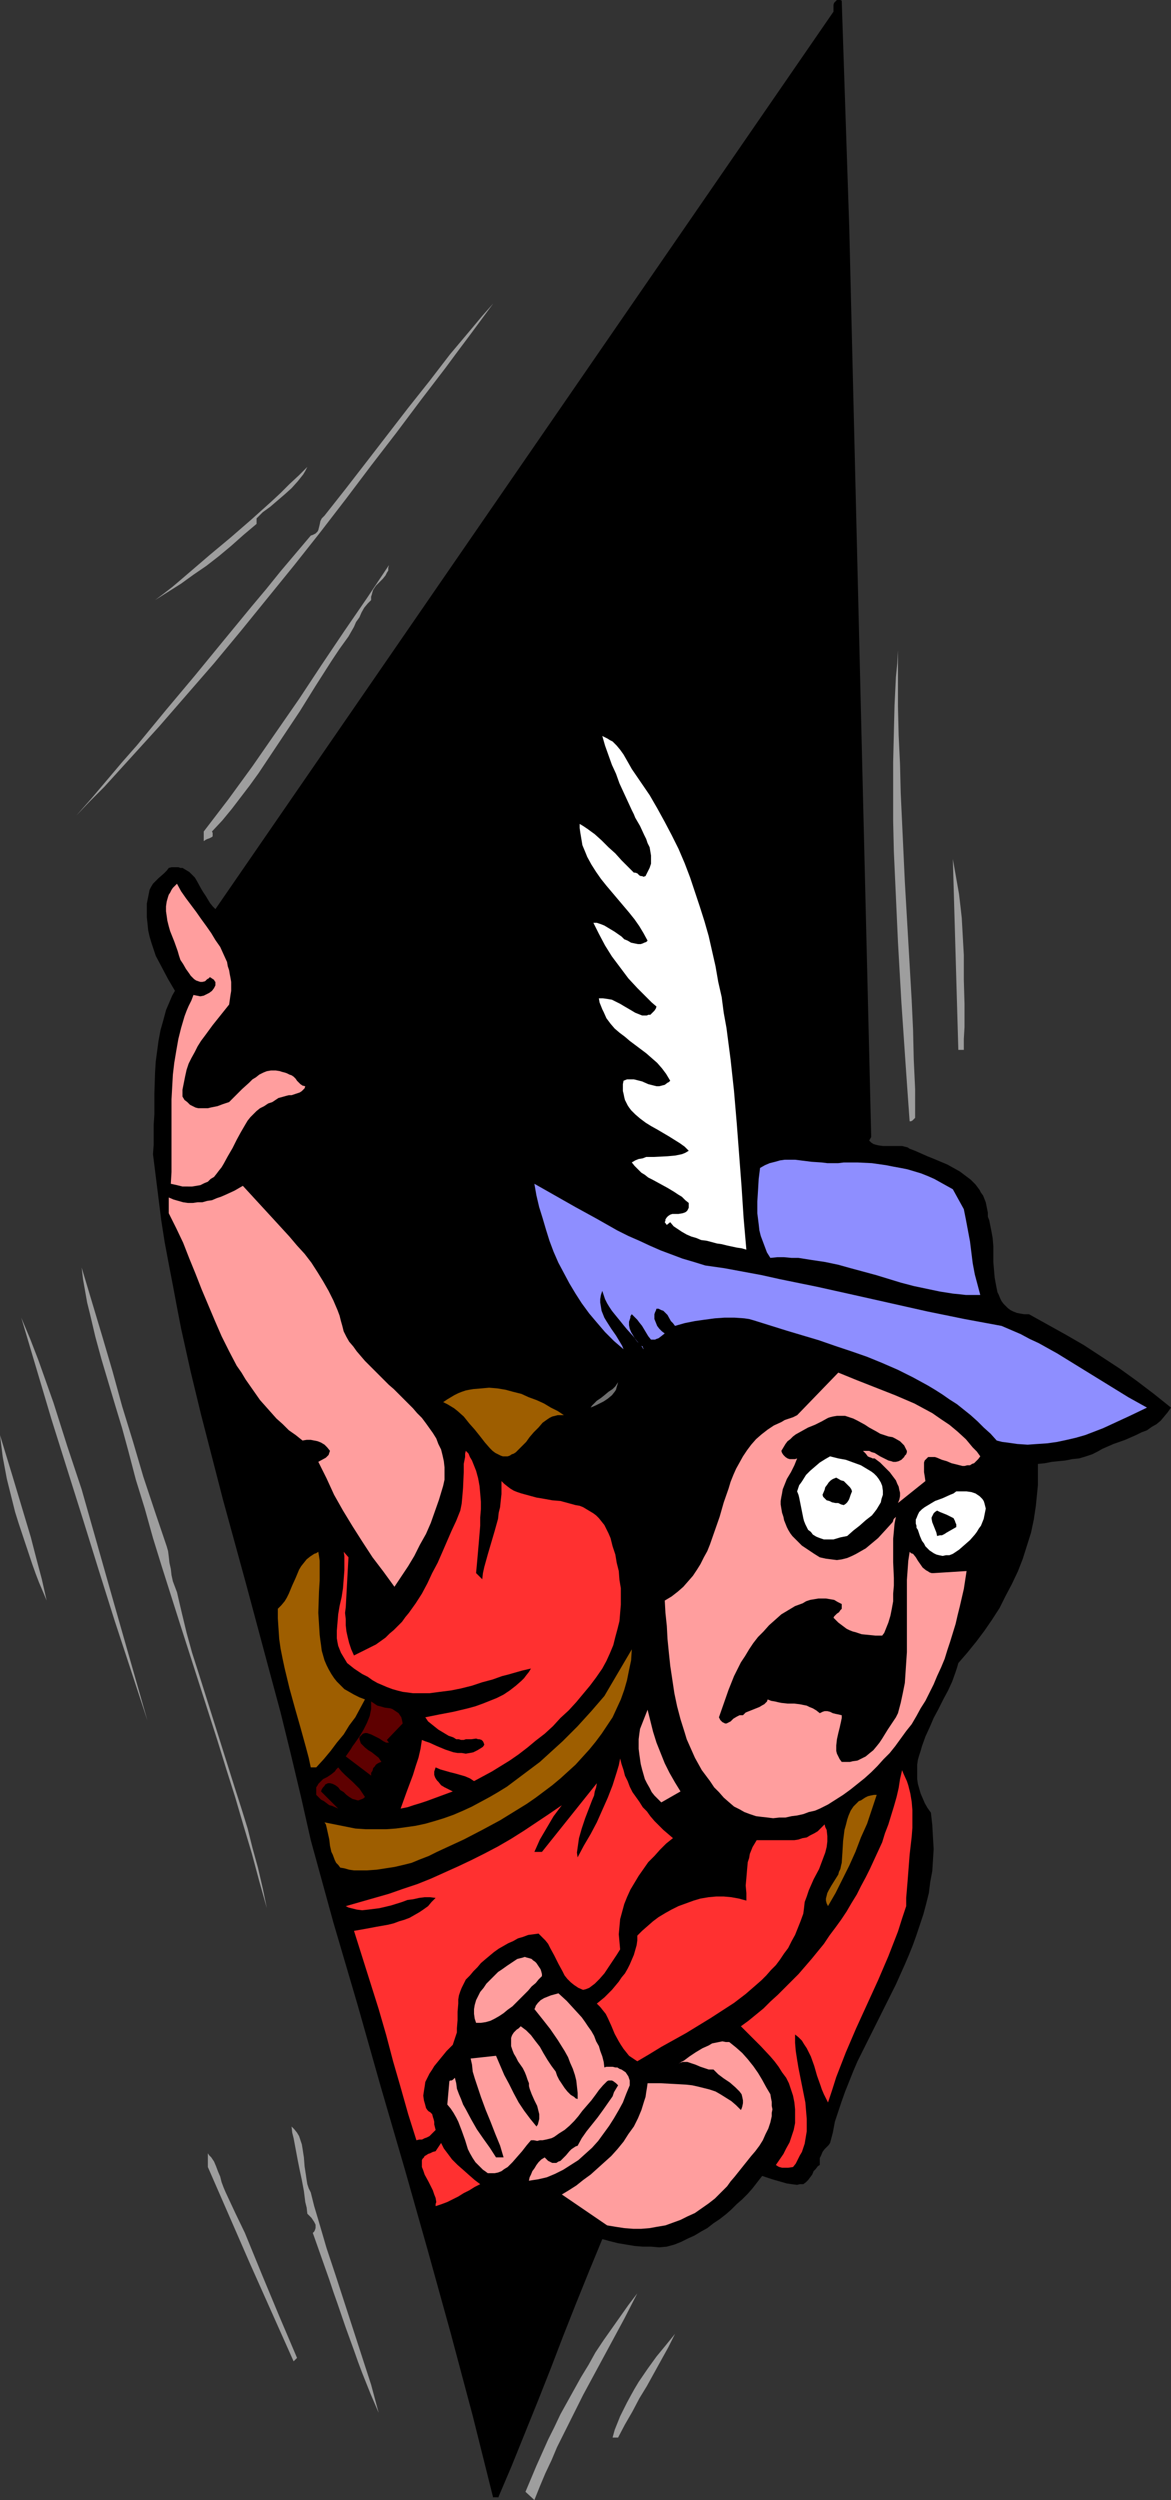 <?xml version="1.0" encoding="UTF-8" standalone="no"?>
<svg
   version="1.0"
   width="72.973mm"
   height="155.668mm"
   id="svg39"
   sodipodi:docname="Little Person Peeking.wmf"
   xmlns:inkscape="http://www.inkscape.org/namespaces/inkscape"
   xmlns:sodipodi="http://sodipodi.sourceforge.net/DTD/sodipodi-0.dtd"
   xmlns="http://www.w3.org/2000/svg"
   xmlns:svg="http://www.w3.org/2000/svg">
  <rect width="100%" height="100%" fill="#333333" stroke="none"/>
  <sodipodi:namedview
     id="namedview39"
     pagecolor="#ffffff"
     bordercolor="#000000"
     borderopacity="0.25"
     inkscape:showpageshadow="2"
     inkscape:pageopacity="0.0"
     inkscape:pagecheckerboard="0"
     inkscape:deskcolor="#d1d1d1"
     inkscape:document-units="mm" />
  <defs
     id="defs1">
    <pattern
       id="WMFhbasepattern"
       patternUnits="userSpaceOnUse"
       width="6"
       height="6"
       x="0"
       y="0" />
  </defs>
  <path
     style="fill:#000000;fill-opacity:1;fill-rule:evenodd;stroke:none"
     d="m 200.025,53.648 5.17,213.947 -0.485,0.808 0.485,0.485 0.485,0.323 0.485,0.162 0.646,0.162 1.131,0.162 h 3.878 0.646 l 0.646,0.162 0.646,0.162 0.485,0.323 1.293,0.485 1.454,0.646 1.454,0.646 1.616,0.646 3.07,1.293 1.454,0.808 1.454,0.808 1.293,0.97 1.293,0.97 1.131,1.131 0.485,0.646 0.485,0.646 0.323,0.646 0.485,0.646 0.323,0.808 0.323,0.808 0.162,0.808 0.162,0.808 0.162,0.808 v 0.97 l 0.323,0.808 0.162,0.808 0.323,1.616 0.323,1.778 0.162,1.939 v 3.717 l 0.162,1.939 0.162,1.778 0.323,1.778 0.162,0.808 0.162,0.808 0.323,0.646 0.323,0.808 0.323,0.646 0.485,0.646 0.485,0.485 0.485,0.485 0.646,0.485 0.646,0.323 0.808,0.323 0.808,0.162 0.969,0.162 h 1.131 l 4.362,2.424 4.362,2.424 4.201,2.424 4.201,2.747 4.201,2.747 4.039,2.909 4.039,3.07 4.039,3.232 -0.808,1.131 -0.808,0.97 -0.808,0.97 -0.969,0.808 -1.131,0.646 -1.131,0.808 -1.293,0.485 -1.293,0.646 -2.585,1.131 -2.747,0.97 -2.585,1.131 -1.131,0.646 -1.293,0.646 -1.454,0.485 -1.616,0.485 -1.616,0.162 -1.616,0.323 -3.231,0.323 -1.616,0.323 -1.616,0.162 v 1.778 1.616 1.616 l -0.162,1.616 -0.323,3.232 -0.485,3.232 -0.646,3.07 -0.969,3.07 -0.969,3.07 -1.131,2.909 -1.454,3.07 -1.454,2.747 -1.454,2.909 -1.777,2.747 -1.777,2.585 -1.939,2.585 -2.1,2.585 -2.1,2.424 -0.323,1.131 -0.323,0.97 -0.808,2.262 -0.969,2.101 -1.131,2.101 -1.131,2.262 -1.131,2.101 -0.969,2.262 -0.969,2.101 -0.808,2.262 -0.323,1.131 -0.323,0.97 -0.323,1.131 -0.162,1.131 v 1.131 1.131 1.131 l 0.162,1.131 0.323,1.131 0.323,1.131 0.485,1.131 0.485,1.131 0.646,1.131 0.808,1.131 0.323,2.909 0.162,2.909 0.162,2.747 -0.162,2.585 -0.162,2.585 -0.485,2.585 -0.323,2.585 -0.646,2.585 -0.646,2.424 -0.808,2.424 -0.808,2.424 -0.808,2.262 -0.969,2.424 -0.969,2.262 -2.1,4.686 -2.262,4.525 -2.262,4.525 -2.262,4.525 -2.262,4.525 -0.969,2.262 -0.969,2.424 -0.969,2.424 -0.808,2.262 -0.808,2.424 -0.808,2.424 -0.485,2.585 -0.646,2.424 -0.323,0.485 -0.485,0.485 -0.485,0.485 -0.485,0.646 -0.323,0.808 -0.323,0.646 v 0.808 0.485 0.323 l -0.485,0.323 -0.485,0.646 -0.485,0.485 -0.323,0.808 -0.485,0.646 -0.485,0.646 -0.485,0.485 -0.646,0.485 h -0.808 l -0.646,0.162 -1.293,-0.162 -1.131,-0.162 -1.131,-0.323 -2.262,-0.646 -2.424,-0.808 -2.262,2.909 -1.131,1.293 -1.293,1.293 -1.293,1.131 -1.293,1.293 -1.293,1.131 -1.454,1.131 -1.454,0.97 -1.454,1.131 -1.454,0.808 -1.616,0.97 -1.454,0.646 -1.616,0.808 -1.616,0.646 -1.777,0.485 -1.777,0.162 -1.939,-0.162 h -1.939 l -1.939,-0.162 -1.939,-0.323 -1.939,-0.323 -1.939,-0.485 -1.777,-0.485 -3.07,7.433 -3.07,7.595 -3.07,7.756 -2.908,7.595 -3.07,7.756 -3.07,7.595 -3.07,7.595 -3.231,7.595 v -0.162 h -1.131 v 0.162 l -2.424,-9.695 -2.424,-9.695 -2.585,-9.695 -2.585,-9.695 -5.332,-19.229 -5.493,-19.391 -5.655,-19.391 -5.493,-19.391 -5.655,-19.229 -5.332,-19.391 -2.262,-10.019 -2.424,-10.18 -2.424,-9.857 -2.747,-10.18 -5.332,-19.876 -5.493,-20.037 -2.585,-10.019 -2.585,-10.019 -2.424,-10.019 -2.262,-10.18 -0.969,-5.009 -0.969,-5.171 -0.969,-5.009 -0.969,-5.171 -0.808,-5.171 -0.646,-5.171 -0.646,-5.171 -0.646,-5.171 0.162,-2.262 v -2.262 -2.424 l 0.162,-2.424 v -2.424 -2.424 l 0.162,-5.009 0.162,-2.585 0.323,-2.424 0.323,-2.424 0.485,-2.585 0.646,-2.262 0.646,-2.424 0.969,-2.262 0.485,-1.131 0.646,-1.131 -1.616,-2.747 -1.454,-2.747 -1.454,-2.747 -0.485,-1.454 -0.485,-1.454 -0.485,-1.616 -0.323,-1.454 -0.162,-1.616 -0.162,-1.454 v -1.616 -1.616 l 0.323,-1.616 0.323,-1.616 0.323,-0.646 0.485,-0.808 0.646,-0.646 0.646,-0.646 1.293,-1.131 0.646,-0.646 0.485,-0.646 0.646,-0.162 h 1.131 0.485 l 0.485,0.162 h 0.485 l 0.808,0.485 0.808,0.485 0.646,0.646 0.646,0.646 0.485,0.808 0.969,1.778 0.485,0.808 0.646,0.97 0.485,0.808 0.485,0.808 0.646,0.808 0.646,0.646 L 196.309,2.747 V 2.262 1.616 1.131 l 0.162,-0.485 0.323,-0.323 0.162,-0.162 L 197.117,0 h 0.162 0.323 0.323 l 0.323,0.162 z"
     id="path1" />
  <path
     style="fill:#9e9e9e;fill-opacity:1;fill-rule:evenodd;stroke:none"
     d="m 17.934,191.97 3.716,-4.201 3.555,-4.201 3.555,-4.201 3.555,-4.04 6.786,-8.241 6.786,-8.08 6.624,-8.08 6.786,-8.241 3.393,-4.04 3.393,-4.201 3.555,-4.201 3.555,-4.201 0.485,-0.162 0.323,-0.162 0.323,-0.162 0.162,-0.162 0.323,-0.323 0.162,-0.323 0.162,-0.646 0.162,-0.646 0.162,-0.808 0.162,-0.323 0.162,-0.323 0.323,-0.323 0.323,-0.323 4.847,-6.14 5.009,-6.464 9.856,-12.766 5.009,-6.302 4.847,-6.302 2.585,-3.07 2.585,-3.07 2.424,-2.909 2.585,-2.909 -5.493,7.433 -2.908,3.878 -2.747,3.717 -5.817,7.595 -5.817,7.756 -5.978,7.756 -5.978,7.918 -5.978,7.756 -6.14,7.756 -6.301,7.756 -6.301,7.756 -6.301,7.595 -6.463,7.433 -6.463,7.433 -6.463,7.11 -3.231,3.555 -3.231,3.555 -3.393,3.393 z"
     id="path2" />
  <path
     style="fill:#9e9e9e;fill-opacity:1;fill-rule:evenodd;stroke:none"
     d="m 60.428,122.001 v 1.293 l -3.07,2.585 -2.908,2.585 -2.908,2.424 -2.908,2.262 -3.07,2.101 -2.908,2.101 -3.07,1.939 -3.07,1.939 1.939,-1.454 2.1,-1.616 2.1,-1.778 2.262,-1.939 2.262,-1.939 2.262,-1.939 4.847,-4.04 4.847,-4.201 4.686,-4.201 2.262,-2.101 2.1,-2.101 2.262,-2.101 1.939,-1.939 -0.485,0.97 -0.485,0.808 -0.646,0.808 -0.646,0.808 -1.454,1.616 -1.616,1.454 -3.393,2.909 -1.777,1.293 z"
     id="path3" />
  <path
     style="fill:#9e9e9e;fill-opacity:1;fill-rule:evenodd;stroke:none"
     d="m 91.611,132.989 -0.162,0.646 v 0.646 l -0.323,0.485 -0.323,0.646 -0.646,0.808 -0.808,0.808 -0.808,0.808 -0.323,0.485 -0.323,0.485 -0.162,0.485 -0.162,0.646 -0.162,0.485 v 0.808 l -0.808,0.808 -0.808,0.97 -0.646,1.131 -0.485,1.131 -0.808,1.131 -0.485,1.131 -1.293,2.262 -2.1,2.909 -1.939,2.909 -3.716,5.817 -3.716,5.979 -3.878,5.817 -3.878,5.817 -1.939,2.909 -2.1,2.909 -2.1,2.747 -2.1,2.747 -2.262,2.747 -2.424,2.585 0.162,0.323 v 0.323 0.162 0.323 l -0.162,0.162 -0.323,0.162 -0.323,0.162 -0.485,0.162 -0.323,0.162 -0.485,0.323 v -2.262 l 5.817,-7.595 5.655,-7.756 5.493,-7.918 5.493,-7.918 5.332,-8.08 5.332,-7.918 5.332,-7.756 z"
     id="path4" />
  <path
     style="fill:#9e9e9e;fill-opacity:1;fill-rule:evenodd;stroke:none"
     d="m 215.536,263.07 -0.323,0.323 -0.323,0.323 -0.323,0.162 h -0.323 l -0.485,-6.787 -0.485,-6.948 -0.485,-7.11 -0.485,-7.11 -0.808,-14.22 -0.323,-7.11 -0.323,-7.11 -0.323,-7.11 -0.162,-7.11 v -6.948 -6.948 l 0.162,-6.787 0.162,-6.625 0.323,-6.625 0.323,-3.232 0.162,-3.07 v 6.625 6.625 l 0.162,6.787 0.323,6.787 0.162,6.787 0.323,6.948 0.646,13.897 1.616,27.955 0.323,6.948 0.162,6.948 0.323,6.948 z"
     id="path5" />
  <path
     style="fill:#ffffff;fill-opacity:1;fill-rule:evenodd;stroke:none"
     d="m 148.807,180.982 2.1,3.07 2.1,3.07 1.777,3.07 1.777,3.232 1.616,3.07 1.616,3.232 1.454,3.393 1.293,3.393 1.131,3.393 1.131,3.393 1.131,3.555 0.969,3.393 0.808,3.555 0.808,3.555 0.646,3.717 0.808,3.555 0.485,3.717 0.646,3.555 0.485,3.717 0.485,3.717 0.808,7.433 0.646,7.595 1.131,14.866 0.485,7.433 0.646,7.433 -1.131,-0.323 -1.131,-0.162 -2.262,-0.485 -1.293,-0.323 -1.131,-0.162 -2.424,-0.646 -1.293,-0.162 -1.131,-0.485 -1.131,-0.323 -1.131,-0.485 -1.131,-0.646 -0.969,-0.646 -0.969,-0.646 -0.808,-0.97 -0.808,0.646 -0.485,-0.646 0.162,-0.323 v -0.323 l 0.323,-0.485 0.323,-0.323 0.485,-0.323 0.485,-0.162 h 0.485 0.969 l 0.969,-0.162 0.485,-0.162 0.323,-0.162 0.323,-0.323 0.162,-0.323 0.162,-0.323 v -0.323 -0.323 -0.485 l -0.808,-0.646 -0.808,-0.808 -0.808,-0.485 -0.969,-0.646 -1.616,-0.97 -1.777,-0.97 -1.777,-0.97 -0.969,-0.485 -0.808,-0.646 -0.808,-0.485 -0.808,-0.808 -0.808,-0.808 -0.646,-0.808 0.808,-0.485 0.808,-0.323 0.969,-0.162 0.808,-0.323 h 1.777 l 3.231,-0.162 1.777,-0.162 0.808,-0.162 0.808,-0.162 0.808,-0.323 0.808,-0.485 -0.969,-0.97 -1.131,-0.808 -1.293,-0.808 -1.293,-0.808 -2.747,-1.616 -1.454,-0.808 -1.293,-0.808 -1.293,-0.97 -1.131,-0.97 -0.969,-0.97 -0.485,-0.646 -0.323,-0.485 -0.323,-0.646 -0.323,-0.646 -0.162,-0.646 -0.162,-0.808 -0.162,-0.646 v -0.808 -0.808 l 0.162,-0.808 0.808,-0.323 h 0.808 0.808 l 0.646,0.162 0.646,0.162 0.646,0.162 1.454,0.646 1.293,0.323 0.646,0.162 h 0.646 l 0.646,-0.162 0.646,-0.162 0.646,-0.485 0.323,-0.162 0.323,-0.323 -0.485,-0.808 -0.485,-0.808 -0.969,-1.293 -1.131,-1.293 -1.293,-1.131 -1.293,-1.131 -1.293,-0.97 -2.585,-1.939 -1.131,-0.97 -1.293,-0.97 -1.131,-0.97 -0.969,-1.131 -0.969,-1.293 -0.646,-1.454 -0.323,-0.646 -0.323,-0.808 -0.323,-0.808 -0.162,-0.97 h 0.485 0.485 l 1.131,0.162 0.969,0.162 0.969,0.485 0.969,0.485 0.808,0.485 1.939,1.131 0.808,0.485 0.808,0.323 0.808,0.323 h 0.485 0.323 0.323 l 0.323,-0.162 h 0.485 l 0.323,-0.323 0.323,-0.323 0.323,-0.323 0.323,-0.485 0.162,-0.485 -1.131,-0.97 -1.131,-1.131 -2.262,-2.262 -2.1,-2.262 -1.939,-2.585 -1.939,-2.585 -1.616,-2.585 -1.454,-2.747 -1.293,-2.585 h 0.808 l 0.969,0.323 0.808,0.323 0.808,0.485 1.616,0.97 1.616,1.131 0.646,0.646 0.808,0.323 0.808,0.485 0.808,0.162 0.808,0.162 h 0.646 l 0.485,-0.162 0.323,-0.162 0.485,-0.162 0.323,-0.323 -0.969,-1.778 -0.969,-1.616 -1.131,-1.616 -1.293,-1.616 -5.332,-6.302 -1.293,-1.616 -1.131,-1.616 -1.131,-1.778 -0.969,-1.778 -0.323,-0.808 -0.808,-1.939 -0.162,-0.97 -0.162,-0.97 -0.162,-0.97 -0.162,-1.131 v -0.97 l 0.808,0.485 0.969,0.646 1.777,1.293 1.616,1.454 1.616,1.616 1.616,1.454 1.454,1.616 0.808,0.808 0.646,0.646 1.454,1.454 h 0.323 l 0.485,0.162 0.485,0.485 0.323,0.162 h 0.323 l 0.323,0.162 0.485,-0.162 0.485,-0.97 0.485,-0.97 0.323,-0.97 v -0.97 -0.97 l -0.162,-0.97 -0.162,-0.97 -0.485,-0.97 -0.323,-0.97 -0.485,-0.97 -0.969,-2.101 -1.131,-1.939 -0.323,-0.808 -0.485,-0.97 -1.939,-4.201 -0.969,-2.101 -0.808,-2.262 -0.969,-2.101 -0.808,-2.262 -0.808,-2.262 -0.646,-2.262 0.646,0.323 0.646,0.323 0.485,0.323 0.646,0.323 0.969,0.97 0.808,0.97 0.808,1.131 0.646,1.131 0.646,1.131 z"
     id="path6" />
  <path
     style="fill:#9e9e9e;fill-opacity:1;fill-rule:evenodd;stroke:none"
     d="m 227.007,247.073 h -1.293 l -1.293,-44.922 0.485,2.747 0.485,2.747 0.485,2.747 0.323,2.747 0.323,2.909 0.162,2.909 0.323,5.817 v 5.817 l 0.162,5.656 v 5.494 l -0.162,2.747 z"
     id="path7" />
  <path
     style="fill:#ff9e9e;fill-opacity:1;fill-rule:evenodd;stroke:none"
     d="m 53.965,236.408 -3.878,4.848 -1.777,2.424 -0.969,1.293 -0.808,1.293 -0.646,1.293 -0.808,1.454 -0.646,1.293 -0.485,1.454 -0.323,1.454 -0.323,1.616 -0.323,1.616 v 1.616 l 0.485,0.808 0.646,0.485 0.646,0.646 0.646,0.323 0.646,0.323 0.646,0.162 h 0.808 0.646 0.808 l 0.646,-0.162 1.616,-0.323 1.293,-0.485 1.454,-0.485 1.454,-1.454 1.616,-1.616 1.616,-1.454 0.808,-0.808 0.808,-0.485 0.808,-0.646 0.969,-0.485 0.808,-0.323 0.969,-0.162 h 1.131 l 0.969,0.162 0.485,0.162 0.646,0.162 0.485,0.162 0.646,0.323 0.485,0.162 0.485,0.323 0.485,0.485 0.323,0.485 0.808,0.808 0.485,0.323 0.646,0.162 -0.162,0.485 -0.323,0.323 -0.323,0.323 -0.485,0.323 -0.485,0.162 -0.485,0.162 -0.969,0.323 h -0.646 l -0.646,0.162 -1.131,0.323 -0.646,0.162 -0.485,0.323 -0.485,0.323 -0.485,0.323 -0.969,0.323 -0.969,0.646 -0.969,0.485 -0.808,0.646 -0.646,0.646 -0.808,0.808 -0.646,0.808 -0.485,0.808 -1.131,1.939 -0.969,1.778 -0.485,0.97 -0.485,0.97 -1.131,1.939 -0.969,1.778 -0.485,0.808 -0.646,0.808 -0.485,0.646 -0.646,0.808 -0.808,0.485 -0.646,0.646 -0.808,0.323 -0.969,0.485 -0.969,0.162 -0.969,0.162 H 44.109 42.978 l -1.293,-0.323 -1.454,-0.323 0.162,-2.747 v -2.747 -11.473 -2.909 l 0.162,-2.909 0.162,-2.909 0.323,-2.747 0.485,-2.909 0.485,-2.747 0.646,-2.585 0.808,-2.747 0.485,-1.293 0.485,-1.131 0.646,-1.293 0.485,-1.293 0.808,0.162 0.808,0.162 0.808,-0.162 0.646,-0.323 0.646,-0.323 0.646,-0.485 0.485,-0.646 0.323,-0.646 v -0.485 -0.323 l -0.162,-0.162 -0.162,-0.323 -0.485,-0.323 -0.485,-0.323 -0.323,0.323 -0.323,0.162 -0.485,0.485 -0.646,0.162 H 47.179 l -0.485,-0.162 -0.485,-0.162 -0.485,-0.323 -0.323,-0.323 -0.485,-0.485 -0.323,-0.485 -0.808,-1.131 -0.646,-1.131 -0.323,-0.485 -0.323,-0.485 -0.162,-0.485 -0.162,-0.485 -0.323,-1.131 -0.808,-2.262 -0.969,-2.424 -0.323,-1.131 -0.323,-1.293 -0.162,-1.131 -0.162,-1.131 v -1.131 l 0.162,-1.131 0.323,-1.131 0.162,-0.485 0.323,-0.485 0.323,-0.646 0.323,-0.485 0.485,-0.485 0.485,-0.485 0.969,1.778 1.131,1.616 2.424,3.232 1.131,1.616 1.293,1.778 1.131,1.616 0.969,1.616 1.131,1.616 0.808,1.778 0.808,1.778 0.162,0.97 0.323,0.97 0.162,0.97 0.162,0.808 0.162,0.97 v 1.131 0.97 l -0.162,0.97 -0.162,1.131 z"
     id="path8" />
  <path
     style="fill:#8e8eff;fill-opacity:1;fill-rule:evenodd;stroke:none"
     d="m 227.007,284.562 0.485,2.424 0.485,2.585 0.485,2.585 0.323,2.585 0.323,2.585 0.485,2.585 0.646,2.424 0.646,2.424 h -1.777 -1.616 l -1.454,-0.162 -1.616,-0.162 -3.07,-0.485 -3.07,-0.646 -3.07,-0.646 -3.07,-0.808 -5.817,-1.778 -5.978,-1.616 -2.908,-0.808 -3.07,-0.646 -3.231,-0.485 -3.07,-0.485 h -1.616 l -1.777,-0.162 h -1.616 l -1.616,0.162 -0.808,-1.293 -0.485,-1.293 -0.485,-1.293 -0.485,-1.293 -0.323,-1.293 -0.162,-1.454 -0.162,-1.293 -0.162,-1.293 v -2.747 l 0.162,-2.585 0.162,-2.747 0.323,-2.585 1.131,-0.646 1.131,-0.485 1.293,-0.323 1.131,-0.323 1.131,-0.162 h 1.293 1.131 l 1.293,0.162 2.585,0.323 2.424,0.162 1.293,0.162 h 1.293 1.293 l 1.293,-0.162 h 3.231 l 3.393,0.162 3.393,0.485 1.616,0.323 1.777,0.323 1.616,0.323 1.616,0.485 1.616,0.485 1.616,0.646 1.454,0.646 1.454,0.808 1.454,0.808 1.454,0.808 z"
     id="path9" />
  <path
     style="fill:#8e8eff;fill-opacity:1;fill-rule:evenodd;stroke:none"
     d="m 166.095,297.812 4.524,0.646 4.362,0.808 4.362,0.808 4.362,0.97 8.725,1.778 8.725,1.939 17.288,3.878 8.725,1.778 4.362,0.808 4.362,0.808 2.262,0.97 2.262,0.97 2.1,1.131 2.1,0.97 4.362,2.424 4.201,2.585 8.402,5.171 4.201,2.585 4.362,2.424 -4.039,1.939 -4.201,1.939 -2.1,0.97 -2.1,0.808 -2.1,0.808 -2.262,0.646 -2.1,0.485 -2.262,0.485 -2.262,0.323 -2.424,0.162 -2.262,0.162 -2.424,-0.162 -2.262,-0.323 -1.293,-0.162 -1.293,-0.323 -1.454,-1.616 -1.616,-1.454 -1.454,-1.454 -1.616,-1.454 -1.616,-1.293 -1.616,-1.293 -1.777,-1.131 -1.616,-1.131 -1.777,-1.131 -1.616,-0.97 -1.777,-0.97 -1.777,-0.97 -3.555,-1.778 -3.716,-1.616 -3.555,-1.454 -3.716,-1.293 -3.878,-1.293 -3.716,-1.293 -7.594,-2.262 -7.755,-2.424 -1.131,-0.323 -1.131,-0.162 -2.262,-0.162 h -2.424 l -2.262,0.162 -2.424,0.323 -2.262,0.323 -2.424,0.485 -2.262,0.646 -0.485,-0.646 -0.485,-0.485 -0.808,-1.454 -0.485,-0.485 -0.485,-0.485 -0.485,-0.162 -0.323,-0.162 -0.323,-0.162 h -0.485 l -0.162,0.485 -0.162,0.323 -0.162,0.485 v 0.323 0.808 l 0.323,0.808 0.323,0.808 0.485,0.646 0.646,0.646 0.646,0.485 -0.808,0.646 -0.646,0.485 -0.485,0.162 -0.323,0.162 h -0.485 -0.485 l -0.646,-0.808 -0.485,-0.808 -0.485,-0.808 -0.485,-0.808 -0.646,-0.808 -0.485,-0.646 -0.646,-0.646 -0.646,-0.646 -0.323,0.485 v 0.323 l -0.323,0.97 v 0.808 l 0.162,0.808 0.323,0.808 0.485,0.808 0.485,0.808 0.485,0.646 0.485,0.485 0.485,0.485 0.323,0.162 v 0.162 l 0.162,0.323 v 0.162 l -0.485,-0.808 -0.646,-0.646 -1.293,-1.616 -1.454,-1.616 -0.808,-0.97 -0.646,-0.808 -1.454,-1.778 -0.646,-0.808 -0.646,-0.97 -0.485,-0.808 -0.485,-0.97 -0.323,-0.97 -0.323,-0.97 -0.323,0.97 -0.162,0.97 v 0.808 l 0.162,0.97 0.162,0.97 0.323,0.808 0.323,0.808 0.485,0.808 1.131,1.778 1.131,1.616 0.969,1.616 0.485,0.808 0.323,0.808 -2.262,-1.939 -2.1,-2.101 -1.939,-2.262 -1.777,-2.101 -1.777,-2.424 -1.454,-2.262 -1.454,-2.424 -1.293,-2.424 -1.293,-2.424 -1.131,-2.585 -0.969,-2.585 -0.808,-2.585 -0.808,-2.747 -0.808,-2.585 -0.646,-2.747 -0.485,-2.747 9.694,5.494 5.009,2.747 4.847,2.747 2.585,1.293 2.585,1.131 2.424,1.131 2.585,1.131 2.585,0.97 2.585,0.97 2.747,0.808 z"
     id="path10" />
  <path
     style="fill:#ff9e9e;fill-opacity:1;fill-rule:evenodd;stroke:none"
     d="m 57.196,279.068 3.716,4.04 3.716,4.04 3.555,3.878 1.777,2.101 1.777,1.939 1.616,2.101 1.454,2.262 1.293,2.101 1.293,2.262 1.131,2.262 0.969,2.262 0.485,1.293 0.323,1.293 0.323,1.131 0.323,1.293 0.646,1.293 0.646,1.131 0.969,1.131 0.808,1.131 0.969,1.131 0.969,1.131 2.262,2.262 2.262,2.262 1.131,1.131 1.131,0.97 2.262,2.262 2.262,2.262 0.969,1.131 1.131,1.131 0.969,1.293 0.808,1.131 0.808,1.131 0.808,1.293 0.485,1.293 0.646,1.293 0.323,1.293 0.323,1.454 0.162,1.454 v 1.293 1.616 l -0.323,1.454 -0.485,1.616 -0.485,1.616 -0.969,2.747 -0.969,2.747 -1.131,2.585 -1.454,2.585 -1.293,2.585 -1.454,2.424 -1.616,2.424 -1.616,2.424 -2.585,-3.555 -2.585,-3.393 -2.424,-3.717 -2.262,-3.555 -2.262,-3.717 -2.1,-3.717 -1.777,-3.878 -1.939,-3.878 1.777,-0.97 0.323,-0.323 0.323,-0.323 0.162,-0.485 0.162,-0.485 -0.646,-0.808 -0.646,-0.646 -0.808,-0.485 -0.808,-0.323 -0.808,-0.162 -0.808,-0.162 h -0.969 l -0.969,0.162 -1.616,-1.293 -1.616,-1.131 -1.454,-1.454 -1.454,-1.293 -1.293,-1.454 -1.293,-1.454 -1.293,-1.454 -1.131,-1.616 -1.131,-1.616 -1.131,-1.616 -0.969,-1.616 -1.131,-1.616 -1.777,-3.393 -1.777,-3.555 -1.616,-3.717 -3.07,-7.272 -1.454,-3.717 -1.454,-3.555 -1.454,-3.717 -1.616,-3.393 -1.777,-3.555 v -3.717 l 1.131,0.485 1.131,0.323 1.131,0.323 1.131,0.162 h 1.131 l 1.131,-0.162 h 1.131 l 1.131,-0.323 1.131,-0.162 1.131,-0.485 0.969,-0.323 1.131,-0.485 2.1,-0.97 z"
     id="path11" />
  <path
     style="fill:#9e9e9e;fill-opacity:1;fill-rule:evenodd;stroke:none"
     d="m 39.262,363.903 0.323,1.131 0.162,1.293 0.162,1.454 0.323,1.454 0.162,1.454 0.323,1.454 0.485,1.293 0.485,1.293 1.131,4.848 1.131,4.686 1.293,4.686 1.454,4.525 2.908,9.211 2.908,9.211 2.908,9.211 1.454,4.525 1.454,4.686 1.131,4.525 1.293,4.686 1.131,4.848 0.969,4.686 -1.777,-6.302 -1.777,-6.625 -1.939,-6.464 -1.939,-6.625 -2.1,-6.625 -2.1,-6.787 -4.362,-13.574 -4.362,-13.574 -4.362,-13.735 -2.1,-6.787 -1.939,-6.948 -2.1,-6.787 -1.777,-6.787 -1.454,-5.332 -1.616,-5.333 -3.231,-10.827 -1.454,-5.332 -1.293,-5.494 -0.646,-2.585 -0.485,-2.747 -0.485,-2.747 -0.323,-2.747 2.424,8.08 2.424,8.08 2.424,8.241 2.262,8.241 2.585,8.403 2.424,8.241 2.747,8.241 z"
     id="path12" />
  <path
     style="fill:#9e9e9e;fill-opacity:1;fill-rule:evenodd;stroke:none"
     d="m 19.227,350.491 7.755,27.309 3.878,13.574 3.878,13.574 -7.755,-23.592 -3.716,-11.796 -3.716,-11.958 -3.716,-11.796 -3.716,-11.796 -3.555,-11.958 -3.555,-11.958 2.1,5.009 1.939,5.009 1.777,5.009 1.777,5.009 3.231,10.18 z"
     id="path13" />
  <path
     style="fill:#ff9e9e;fill-opacity:1;fill-rule:evenodd;stroke:none"
     d="m 230.885,342.735 -0.485,0.646 -0.485,0.485 -0.485,0.485 -0.485,0.162 -0.485,0.323 h -0.646 l -0.646,0.162 h -0.485 l -1.293,-0.323 -1.293,-0.323 -1.131,-0.485 -1.131,-0.323 -1.131,-0.485 -0.485,-0.162 h -0.485 -0.485 -0.323 -0.323 l -0.323,0.323 -0.162,0.162 -0.323,0.323 -0.162,0.485 v 0.646 0.808 0.808 l 0.162,0.97 0.162,1.131 -6.463,5.171 0.323,-0.808 0.162,-0.808 v -0.808 l -0.162,-0.646 -0.162,-0.808 -0.323,-0.646 -0.323,-0.808 -0.485,-0.646 -0.485,-0.646 -0.485,-0.646 -1.131,-1.131 -1.131,-1.131 -1.293,-0.97 h -0.485 l -0.323,-0.162 -0.485,-0.162 -0.323,-0.162 -0.485,-0.646 -0.646,-0.646 h 0.808 0.646 l 0.646,0.323 0.646,0.162 1.293,0.808 1.293,0.646 0.646,0.323 0.646,0.162 0.485,0.162 h 0.646 l 0.646,-0.162 0.646,-0.323 0.323,-0.323 0.323,-0.323 0.162,-0.323 0.323,-0.323 0.162,-0.485 v -0.323 l -0.162,-0.323 -0.162,-0.323 -0.323,-0.646 -0.485,-0.485 -0.485,-0.485 -1.131,-0.646 -0.646,-0.323 -0.969,-0.162 -0.969,-0.323 -0.969,-0.323 -0.808,-0.485 -1.777,-0.97 -0.969,-0.646 -1.777,-0.97 -0.969,-0.485 -0.969,-0.323 -0.969,-0.323 h -0.969 -0.969 l -0.969,0.162 -0.646,0.162 -0.485,0.162 -1.454,0.808 -1.616,0.808 -1.616,0.646 -1.454,0.808 -1.454,0.808 -0.646,0.485 -0.646,0.646 -0.646,0.485 -0.485,0.646 -0.485,0.808 -0.485,0.808 0.162,0.485 0.323,0.485 0.485,0.485 0.485,0.323 0.485,0.162 h 0.646 0.646 l 0.485,-0.162 -0.646,1.616 -0.808,1.616 -0.969,1.616 -0.646,1.616 -0.323,0.808 -0.162,0.97 -0.162,0.808 -0.162,0.97 v 0.808 l 0.162,0.97 0.162,0.97 0.323,0.97 0.162,0.808 0.323,0.808 0.323,0.808 0.323,0.646 0.485,0.808 0.485,0.646 0.485,0.485 0.646,0.646 1.131,1.131 1.454,0.97 1.454,0.97 1.293,0.808 1.454,0.323 1.293,0.162 1.293,0.162 1.131,-0.162 1.293,-0.323 1.131,-0.485 0.969,-0.485 1.131,-0.646 1.131,-0.646 0.969,-0.808 0.969,-0.808 0.969,-0.808 1.777,-1.939 1.616,-1.778 0.162,-0.323 v -0.162 l 0.162,-0.323 0.323,-0.323 0.162,-0.162 -0.323,1.616 -0.162,1.778 -0.162,1.778 v 1.778 3.717 l 0.162,3.717 v 1.778 l -0.162,1.939 v 1.778 l -0.323,1.778 -0.323,1.616 -0.485,1.616 -0.646,1.616 -0.323,0.808 -0.485,0.646 h -1.616 l -1.616,-0.162 -1.616,-0.162 -1.454,-0.485 -0.646,-0.162 -0.808,-0.323 -0.646,-0.323 -0.646,-0.485 -0.646,-0.485 -0.646,-0.485 -0.485,-0.485 -0.646,-0.646 0.162,-0.323 0.323,-0.323 0.323,-0.323 0.485,-0.323 0.323,-0.485 0.323,-0.323 v -0.485 -0.323 -0.323 l -0.969,-0.485 -0.808,-0.485 -0.969,-0.162 -0.969,-0.162 h -0.969 -0.808 l -0.969,0.162 -0.969,0.162 -0.969,0.323 -0.808,0.485 -1.777,0.646 -1.616,0.97 -1.616,0.97 -1.454,1.293 -1.454,1.293 -1.293,1.454 -1.293,1.293 -1.131,1.454 -0.969,1.454 -0.969,1.616 -0.969,1.454 -0.808,1.616 -0.808,1.616 -0.646,1.616 -0.646,1.616 -1.131,3.232 -1.131,3.232 0.323,0.646 0.485,0.485 0.323,0.162 0.323,0.162 h 0.323 l 0.323,-0.162 0.323,-0.162 0.323,-0.162 0.646,-0.646 0.808,-0.485 0.323,-0.162 0.323,-0.162 h 0.485 0.323 l 0.323,-0.323 0.323,-0.323 0.808,-0.323 1.616,-0.646 0.808,-0.323 0.808,-0.485 0.323,-0.162 0.323,-0.323 0.323,-0.323 0.162,-0.485 0.808,0.323 0.969,0.162 0.646,0.162 0.808,0.162 1.454,0.162 h 1.616 l 1.293,0.162 0.808,0.162 0.808,0.162 0.646,0.323 0.808,0.323 0.808,0.485 0.808,0.646 0.323,-0.162 0.323,-0.162 0.485,-0.162 h 0.646 l 0.646,0.162 0.646,0.323 0.646,0.162 0.808,0.162 0.646,0.162 v 0.646 l -0.162,0.808 -0.323,1.454 -0.162,0.646 -0.162,0.646 -0.323,1.454 -0.162,1.454 v 0.646 0.646 l 0.162,0.646 0.323,0.646 0.323,0.646 0.485,0.646 h 0.646 0.646 0.646 l 0.646,-0.162 1.131,-0.162 0.969,-0.485 0.969,-0.485 0.969,-0.808 0.808,-0.646 0.808,-0.97 0.646,-0.808 0.646,-0.97 1.293,-2.101 1.293,-1.939 0.646,-0.97 0.485,-0.97 0.646,-2.424 0.485,-2.262 0.485,-2.424 0.162,-2.424 0.162,-2.424 0.162,-2.424 v -4.848 -2.585 -7.11 -2.424 l 0.162,-2.262 0.162,-2.262 0.323,-2.101 0.323,0.323 0.485,0.162 0.646,0.808 0.485,0.808 1.131,1.616 0.808,0.646 0.323,0.162 0.485,0.323 0.485,0.162 h 0.485 l 7.755,-0.485 -0.646,4.201 -0.969,4.201 -0.485,1.939 -0.485,2.101 -0.646,2.101 -0.646,2.101 -0.646,1.939 -0.646,2.101 -0.808,1.939 -0.969,2.101 -0.808,1.939 -0.969,1.939 -0.969,1.939 -1.131,1.778 -0.969,1.778 -1.131,1.939 -1.293,1.616 -1.293,1.778 -1.293,1.778 -1.293,1.616 -1.454,1.454 -1.454,1.616 -1.454,1.454 -1.616,1.454 -1.616,1.293 -1.616,1.293 -1.777,1.293 -1.777,1.131 -1.777,1.131 -1.939,0.97 -1.131,0.485 -1.454,0.323 -1.293,0.485 -1.454,0.323 -1.293,0.162 -1.454,0.323 h -1.454 l -1.454,0.162 -1.293,-0.162 -1.454,-0.162 -1.293,-0.162 -1.454,-0.485 -1.293,-0.485 -1.131,-0.646 -1.293,-0.646 -1.131,-0.97 -1.293,-1.131 -1.131,-1.293 -1.131,-1.131 -0.969,-1.454 -0.969,-1.293 -0.969,-1.293 -0.808,-1.454 -0.808,-1.454 -0.646,-1.454 -0.646,-1.454 -0.646,-1.454 -0.485,-1.616 -0.969,-3.07 -0.808,-3.07 -0.646,-3.07 -0.485,-3.232 -0.485,-3.232 -0.323,-3.07 -0.323,-3.232 -0.162,-3.07 -0.323,-3.07 -0.162,-2.909 1.616,-0.97 1.454,-1.131 1.293,-1.131 1.131,-1.293 1.131,-1.293 0.969,-1.454 0.808,-1.293 0.808,-1.616 0.808,-1.454 0.646,-1.616 1.131,-3.232 1.131,-3.232 0.969,-3.393 1.131,-3.232 0.485,-1.616 0.646,-1.616 0.646,-1.454 0.808,-1.454 0.808,-1.454 0.969,-1.454 0.969,-1.293 1.131,-1.293 1.293,-1.131 1.454,-1.131 1.454,-0.97 1.777,-0.808 0.808,-0.485 0.969,-0.323 0.969,-0.323 0.969,-0.485 9.694,-10.019 4.362,1.778 4.524,1.778 4.524,1.778 2.262,0.97 2.262,0.97 2.1,1.131 2.1,1.131 2.1,1.454 1.939,1.293 1.939,1.616 1.939,1.778 0.808,0.97 0.808,0.97 0.969,0.97 z"
     id="path14" />
  <path
     style="fill:#707070;fill-opacity:1;fill-rule:evenodd;stroke:none"
     d="m 145.576,325.283 -0.162,0.646 -0.162,0.485 -0.162,0.646 -0.323,0.485 -0.646,0.808 -0.969,0.808 -0.969,0.646 -0.969,0.485 -0.969,0.485 -1.131,0.485 0.323,-0.485 0.323,-0.323 0.808,-0.808 0.969,-0.646 0.808,-0.646 0.969,-0.808 0.969,-0.646 0.646,-0.646 0.323,-0.485 z"
     id="path15" />
  <path
     style="fill:#9e5e00;fill-opacity:1;fill-rule:evenodd;stroke:none"
     d="m 132.811,333.039 h -0.808 -0.646 l -0.646,0.162 -0.646,0.162 -0.646,0.323 -0.485,0.323 -1.131,0.808 -0.969,1.131 -1.131,1.131 -0.969,1.131 -0.808,1.131 -0.969,0.97 -0.969,0.97 -0.485,0.485 -0.485,0.323 -0.485,0.162 -0.485,0.323 -0.485,0.162 h -0.485 -0.646 l -0.485,-0.162 -0.646,-0.323 -0.646,-0.323 -0.646,-0.485 -0.646,-0.646 -1.131,-1.293 -1.131,-1.454 -1.293,-1.616 -1.293,-1.454 -1.293,-1.616 -1.454,-1.293 -0.808,-0.646 -0.808,-0.485 -0.808,-0.485 -0.969,-0.485 0.969,-0.646 0.808,-0.485 0.808,-0.485 0.969,-0.485 0.808,-0.323 0.969,-0.323 0.808,-0.162 0.969,-0.162 1.939,-0.162 1.777,-0.162 1.939,0.162 1.939,0.323 1.777,0.485 1.939,0.485 1.777,0.808 1.777,0.646 1.777,0.808 1.616,0.97 1.616,0.808 z"
     id="path16" />
  <path
     style="fill:#9e9e9e;fill-opacity:1;fill-rule:evenodd;stroke:none"
     d="M 10.987,376.669 10.179,374.73 9.21,372.468 8.402,370.367 7.594,368.105 6.786,365.681 5.978,363.257 5.17,360.833 4.362,358.409 3.555,355.824 2.908,353.238 2.262,350.653 1.616,348.067 1.131,345.482 0.646,342.896 0.323,340.311 0,337.725 l 2.908,9.534 2.908,9.695 1.454,4.848 1.293,5.009 1.293,4.848 z"
     id="path17" />
  <path
     style="fill:#ff3030;fill-opacity:1;fill-rule:evenodd;stroke:none"
     d="m 112.13,370.205 1.454,1.454 0.162,-1.454 0.323,-1.454 0.808,-2.909 0.808,-2.747 0.808,-2.747 0.808,-2.909 0.162,-1.454 0.323,-1.293 0.162,-1.616 0.162,-1.454 v -1.454 -1.616 l 0.646,0.646 0.808,0.646 0.646,0.485 0.808,0.485 0.808,0.323 0.969,0.323 1.777,0.485 1.777,0.485 1.939,0.323 1.777,0.323 1.939,0.162 1.777,0.485 1.777,0.485 0.969,0.162 0.808,0.323 0.808,0.485 0.808,0.485 0.808,0.485 0.646,0.485 0.646,0.646 0.646,0.808 0.646,0.808 0.485,0.97 0.485,0.97 0.485,1.131 0.485,1.939 0.646,1.939 0.323,1.939 0.485,1.939 0.162,2.101 0.323,1.939 v 1.939 1.939 l -0.162,1.939 -0.162,1.939 -0.485,1.939 -0.485,1.778 -0.485,1.939 -0.808,1.939 -0.808,1.778 -0.969,1.778 -1.454,2.101 -1.454,1.939 -1.616,1.939 -1.616,1.939 -1.777,1.939 -1.939,1.778 -1.777,1.939 -1.939,1.778 -2.1,1.616 -1.939,1.616 -2.1,1.616 -2.1,1.454 -2.1,1.293 -2.1,1.293 -2.1,1.131 -2.1,1.131 -0.969,-0.646 -1.131,-0.485 -1.131,-0.323 -1.131,-0.323 -1.293,-0.323 -1.131,-0.323 -1.131,-0.323 -1.131,-0.485 -0.162,0.485 -0.162,0.485 v 0.323 0.485 l 0.162,0.485 0.162,0.323 0.323,0.485 0.323,0.323 0.646,0.808 0.808,0.485 0.969,0.485 0.969,0.485 -3.07,1.131 -3.07,1.131 -1.454,0.485 -1.616,0.485 -1.454,0.485 -1.616,0.323 1.454,-4.04 1.454,-3.878 0.646,-2.101 0.646,-1.939 0.485,-2.101 0.323,-2.101 0.808,0.323 0.969,0.323 1.777,0.808 1.939,0.808 1.939,0.646 0.969,0.162 h 0.969 l 0.969,0.162 0.969,-0.162 0.808,-0.162 0.969,-0.485 0.808,-0.485 0.485,-0.323 0.323,-0.485 -0.162,-0.485 -0.162,-0.323 -0.323,-0.323 -0.485,-0.162 h -0.323 l -0.485,-0.162 -1.131,0.162 h -1.293 l -0.485,0.162 h -0.646 l -0.485,-0.162 h -0.646 l -0.485,-0.323 -0.323,-0.162 -0.969,-0.323 -0.808,-0.485 -0.808,-0.485 -0.808,-0.485 -0.808,-0.646 -0.808,-0.646 -0.808,-0.646 -0.646,-0.97 1.616,-0.323 1.616,-0.323 3.393,-0.646 3.393,-0.808 1.777,-0.485 1.777,-0.646 1.616,-0.646 1.616,-0.646 1.616,-0.808 1.454,-0.97 1.454,-1.131 1.293,-1.131 0.646,-0.646 0.485,-0.646 0.646,-0.808 0.485,-0.808 -2.1,0.485 -2.262,0.646 -1.131,0.323 -1.293,0.323 -2.262,0.808 -2.424,0.646 -2.424,0.808 -2.585,0.646 -2.424,0.485 -2.585,0.323 -2.424,0.323 h -1.293 -2.585 l -1.131,-0.162 -1.293,-0.162 -1.293,-0.323 -1.131,-0.323 -1.293,-0.485 -1.131,-0.485 -1.131,-0.485 -1.131,-0.646 -1.131,-0.808 -1.293,-0.646 -0.969,-0.646 -0.969,-0.646 -0.808,-0.646 -0.808,-0.646 -0.485,-0.808 -0.485,-0.808 -0.485,-0.808 -0.323,-0.808 -0.323,-0.808 -0.162,-0.808 -0.162,-0.97 v -0.808 -0.97 l 0.162,-1.939 0.162,-1.939 0.323,-1.939 0.485,-2.101 0.323,-2.101 0.162,-2.101 0.162,-2.101 v -2.262 -1.131 l -0.162,-0.97 1.131,1.293 -0.162,2.909 -0.323,5.979 -0.162,2.909 -0.162,1.293 0.162,1.454 v 1.454 l 0.162,1.454 0.323,1.454 0.323,1.293 0.485,1.454 0.646,1.454 1.293,-0.646 1.293,-0.646 1.293,-0.646 1.293,-0.646 1.131,-0.808 1.131,-0.808 0.969,-0.97 0.969,-0.808 0.969,-0.97 0.969,-0.97 0.808,-1.131 0.808,-0.97 1.616,-2.262 1.454,-2.262 1.293,-2.424 1.131,-2.424 1.293,-2.424 1.131,-2.585 2.1,-4.848 1.131,-2.424 0.969,-2.424 0.162,-0.808 0.162,-0.808 0.162,-1.778 0.162,-1.939 0.162,-3.717 v -1.939 l 0.323,-1.616 v -0.808 l 0.162,-0.646 0.646,0.646 0.323,0.808 0.485,0.808 0.323,0.808 0.646,1.616 0.485,1.778 0.323,1.778 0.162,1.778 0.162,1.939 v 1.778 l -0.162,1.939 v 1.939 l -0.323,3.878 -0.323,3.717 -0.162,1.778 z"
     id="path18" />
  <path
     style="fill:#ffffff;fill-opacity:1;fill-rule:evenodd;stroke:none"
     d="m 207.781,349.683 0.162,1.131 v 0.97 l -0.323,0.97 -0.162,0.808 -0.485,0.808 -0.485,0.808 -0.485,0.646 -0.646,0.808 -1.454,1.131 -1.454,1.293 -1.454,1.131 -1.454,1.293 -0.808,0.162 -0.808,0.162 -1.616,0.485 h -0.646 -0.808 -0.808 l -0.969,-0.323 -0.808,-0.323 -0.808,-0.485 -0.485,-0.646 -0.646,-0.485 -0.323,-0.646 -0.323,-0.646 -0.323,-0.808 -0.162,-0.646 -0.323,-1.616 -0.162,-0.808 -0.162,-0.808 -0.323,-1.616 -0.162,-0.646 -0.323,-0.808 0.485,-1.454 0.485,-0.646 0.323,-0.485 0.808,-1.293 0.969,-0.97 1.131,-0.97 1.131,-0.97 1.293,-0.808 1.131,-0.646 1.939,0.485 1.777,0.323 1.777,0.646 1.777,0.646 0.808,0.485 0.808,0.485 0.808,0.485 0.646,0.485 0.646,0.646 0.485,0.646 0.485,0.808 z"
     id="path19" />
  <path
     style="fill:#000000;fill-opacity:1;fill-rule:evenodd;stroke:none"
     d="m 200.671,350.976 -0.323,0.808 -0.323,0.97 -0.162,0.323 -0.323,0.485 -0.323,0.323 -0.485,0.323 -0.646,-0.162 -0.646,-0.323 h -0.646 l -0.808,-0.162 -0.646,-0.323 -0.646,-0.162 -0.485,-0.485 -0.323,-0.323 -0.162,-0.485 0.485,-1.131 0.162,-0.646 0.485,-0.646 0.323,-0.485 0.485,-0.485 0.485,-0.323 0.808,-0.323 1.131,0.646 0.646,0.162 0.485,0.485 0.485,0.485 0.485,0.485 0.323,0.485 z"
     id="path20" />
  <path
     style="fill:#ffffff;fill-opacity:1;fill-rule:evenodd;stroke:none"
     d="m 232.178,355.016 -0.162,0.808 -0.162,0.808 -0.162,0.808 -0.323,0.808 -0.323,0.808 -0.485,0.646 -0.485,0.808 -0.485,0.646 -1.131,1.293 -1.293,1.131 -1.293,1.131 -1.454,0.97 -0.808,0.323 h -0.808 l -0.808,0.162 -0.808,-0.162 -0.646,-0.162 -0.646,-0.323 -0.485,-0.323 -0.485,-0.323 -0.485,-0.485 -0.485,-0.485 -0.323,-0.646 -0.485,-0.646 -0.485,-1.131 -0.485,-1.454 -0.323,-0.485 v -0.485 l -0.162,-0.485 v -0.485 -0.485 l 0.162,-0.323 0.323,-0.808 0.323,-0.646 0.646,-0.646 0.646,-0.485 0.808,-0.485 0.808,-0.485 0.808,-0.485 1.777,-0.646 1.777,-0.808 0.808,-0.323 0.646,-0.485 h 1.293 1.131 l 1.131,0.162 0.485,0.162 0.485,0.162 0.485,0.323 0.485,0.323 0.323,0.323 0.323,0.323 0.323,0.485 0.162,0.485 0.162,0.646 z"
     id="path21" />
  <path
     style="fill:#000000;fill-opacity:1;fill-rule:evenodd;stroke:none"
     d="m 225.23,359.379 -1.131,0.646 -1.131,0.646 -0.485,0.323 -0.646,0.323 h -0.485 l -0.646,0.162 -0.162,-0.808 -0.323,-0.808 -0.323,-0.808 -0.323,-0.808 -0.162,-0.808 v -0.323 l 0.162,-0.323 0.162,-0.323 0.162,-0.323 0.323,-0.323 0.485,-0.323 0.646,0.323 1.616,0.646 0.646,0.323 0.646,0.323 0.323,0.162 0.162,0.323 0.162,0.323 0.162,0.485 0.162,0.323 z"
     id="path22" />
  <path
     style="fill:#9e5e00;fill-opacity:1;fill-rule:evenodd;stroke:none"
     d="m 74.969,365.196 0.162,0.97 0.162,1.131 v 2.262 2.424 l -0.162,2.585 -0.162,5.009 0.162,2.585 0.162,2.585 0.162,1.293 0.162,1.131 0.162,1.293 0.323,1.131 0.323,1.131 0.485,1.131 0.485,0.97 0.646,1.131 0.646,0.97 0.646,0.808 0.808,0.808 0.969,0.97 1.131,0.646 1.131,0.646 1.293,0.646 1.293,0.485 -1.131,2.101 -1.131,2.101 -1.454,1.939 -1.293,2.101 -1.616,1.939 -1.454,1.939 -1.616,1.939 -1.777,1.939 h -1.293 l -0.485,-2.262 -0.646,-2.424 -1.293,-4.686 -1.293,-4.525 -1.293,-4.686 -1.131,-4.686 -0.485,-2.262 -0.485,-2.424 -0.323,-2.262 -0.162,-2.424 -0.162,-2.424 v -2.262 l 0.808,-0.808 0.808,-0.97 0.485,-0.808 0.485,-0.97 0.808,-1.939 0.808,-1.778 0.808,-1.939 0.485,-0.808 0.646,-0.808 0.646,-0.808 0.808,-0.646 0.969,-0.646 0.485,-0.162 z"
     id="path23" />
  <path
     style="fill:#9e5e00;fill-opacity:1;fill-rule:evenodd;stroke:none"
     d="m 96.943,438.397 -1.939,0.485 -2.1,0.485 -2.1,0.323 -2.1,0.323 -2.262,0.162 h -2.1 -0.969 l -1.131,-0.162 -1.131,-0.323 -0.969,-0.162 -0.485,-0.646 -0.485,-0.485 -0.323,-0.646 -0.485,-1.293 -0.323,-0.646 -0.323,-1.454 -0.162,-1.454 -0.323,-1.454 -0.323,-1.454 -0.162,-0.646 -0.323,-0.485 2.424,0.485 2.424,0.485 2.424,0.485 2.424,0.162 h 2.424 2.424 l 2.262,-0.162 2.424,-0.323 2.262,-0.323 2.262,-0.485 2.262,-0.646 2.1,-0.646 2.262,-0.808 2.262,-0.97 2.1,-0.97 2.1,-1.131 2.1,-1.131 1.939,-1.131 2.1,-1.293 1.939,-1.454 1.939,-1.454 1.939,-1.454 1.939,-1.454 1.777,-1.616 1.777,-1.616 1.777,-1.616 3.555,-3.555 3.231,-3.555 3.07,-3.555 6.463,-10.988 -0.162,2.585 -0.485,2.262 -0.485,2.424 -0.646,2.262 -0.808,2.262 -0.969,2.101 -0.969,2.101 -1.293,1.939 -1.293,1.939 -1.454,1.939 -1.454,1.778 -1.616,1.778 -1.616,1.778 -1.777,1.616 -1.777,1.616 -1.939,1.616 -1.939,1.454 -1.939,1.454 -2.1,1.454 -2.1,1.293 -2.1,1.293 -2.1,1.293 -4.201,2.262 -4.362,2.262 -4.201,1.939 -2.1,0.97 -1.939,0.97 -2.1,0.808 z"
     id="path24" />
  <path
     style="fill:#5e0000;fill-opacity:1;fill-rule:evenodd;stroke:none"
     d="m 94.842,405.594 -3.716,3.878 0.485,0.646 h -0.323 -0.323 l -0.323,-0.162 -0.323,-0.162 -0.969,-0.646 -0.969,-0.485 -0.969,-0.485 -0.485,-0.162 -0.485,-0.162 H 85.956 l -0.485,0.162 -0.323,0.323 -0.485,0.485 v 0.485 l 0.162,0.485 0.162,0.485 0.323,0.323 0.323,0.323 0.323,0.323 0.808,0.646 0.808,0.485 0.808,0.646 0.808,0.646 0.323,0.485 0.323,0.485 -0.485,0.162 -0.323,0.162 -0.485,0.323 -0.323,0.485 -0.323,0.323 -0.162,0.646 -0.323,0.485 v 0.646 l -5.978,-4.525 1.131,-1.616 0.485,-0.808 0.485,-0.646 1.131,-1.616 0.969,-1.616 0.808,-1.616 0.323,-0.808 0.323,-0.808 0.162,-0.808 0.162,-0.808 v -0.97 -0.808 l 0.485,0.323 0.485,0.323 0.485,0.323 0.646,0.162 1.131,0.323 1.293,0.162 0.485,0.162 0.485,0.323 0.485,0.323 0.485,0.323 0.323,0.485 0.323,0.485 0.162,0.646 z"
     id="path25" />
  <path
     style="fill:#ff9e9e;fill-opacity:1;fill-rule:evenodd;stroke:none"
     d="m 160.279,421.591 -4.524,2.585 -0.808,-0.808 -0.808,-0.808 -0.646,-0.808 -0.485,-0.97 -0.646,-1.131 -0.485,-0.97 -0.323,-1.131 -0.323,-1.131 -0.323,-1.293 -0.162,-1.131 -0.162,-1.131 -0.162,-1.293 v -1.131 -1.131 l 0.162,-1.293 0.162,-1.131 1.777,-4.525 0.646,2.585 0.646,2.585 0.808,2.585 0.969,2.424 0.969,2.424 1.131,2.262 1.293,2.262 z"
     id="path26" />
  <path
     style="fill:#ff3030;fill-opacity:1;fill-rule:evenodd;stroke:none"
     d="m 158.501,432.579 -1.616,1.293 -1.454,1.454 -1.293,1.454 -1.454,1.454 -1.131,1.616 -1.131,1.616 -0.969,1.616 -0.969,1.616 -0.808,1.778 -0.646,1.616 -0.485,1.778 -0.485,1.778 -0.162,1.778 -0.162,1.778 0.162,1.778 0.162,1.778 -0.808,1.293 -0.969,1.454 -0.969,1.454 -0.969,1.454 -1.131,1.293 -0.646,0.646 -0.485,0.485 -0.646,0.485 -0.646,0.485 -0.808,0.323 -0.646,0.162 -1.131,-0.485 -0.969,-0.646 -0.808,-0.646 -0.808,-0.808 -0.646,-0.808 -0.485,-0.97 -0.969,-1.778 -0.485,-0.97 -0.485,-0.97 -0.969,-1.778 -0.485,-0.97 -0.646,-0.808 -0.808,-0.808 -0.808,-0.808 -1.131,0.162 -1.293,0.162 -1.293,0.485 -1.131,0.323 -1.131,0.646 -1.131,0.485 -1.131,0.646 -1.131,0.646 -1.131,0.808 -0.969,0.808 -0.969,0.808 -1.131,0.97 -0.808,0.97 -0.969,0.97 -0.808,0.97 -0.969,0.97 -0.485,0.97 -0.485,0.97 -0.323,0.808 -0.323,0.97 -0.162,0.97 v 0.97 l -0.162,1.939 v 1.939 l -0.162,1.939 v 0.97 l -0.323,0.97 -0.323,0.97 -0.323,0.97 -1.454,1.454 -1.454,1.778 -1.454,1.778 -0.485,0.808 -0.646,0.97 -0.485,0.97 -0.485,0.97 -0.162,1.131 -0.162,0.97 -0.162,1.131 0.162,1.131 0.323,1.131 0.162,0.646 0.323,0.485 0.323,0.323 0.323,0.162 0.485,0.485 0.162,0.646 0.162,0.485 0.162,0.646 v 0.646 l 0.162,0.646 0.162,0.646 -0.485,0.485 -0.485,0.485 -0.485,0.485 -0.646,0.323 -0.485,0.162 -0.646,0.323 h -0.646 l -0.646,0.162 -1.939,-6.14 -1.777,-6.302 -1.777,-6.14 -1.616,-6.14 -1.777,-6.14 -1.939,-6.14 -1.939,-6.14 -1.939,-6.14 2.747,-0.485 2.585,-0.485 2.747,-0.485 1.293,-0.323 1.293,-0.485 1.131,-0.323 1.293,-0.485 1.131,-0.646 1.131,-0.646 0.969,-0.646 1.131,-0.808 0.808,-0.97 0.969,-0.97 -1.293,-0.162 h -1.293 l -1.293,0.162 -1.454,0.323 -1.293,0.162 -1.293,0.485 -2.585,0.808 -2.747,0.646 -1.293,0.162 -1.293,0.162 -1.454,0.162 -1.293,-0.162 -1.293,-0.323 -0.646,-0.162 -0.646,-0.323 3.393,-0.97 3.393,-0.97 3.393,-0.97 3.231,-1.131 3.393,-1.131 3.231,-1.293 3.231,-1.454 3.231,-1.454 3.07,-1.454 3.231,-1.616 3.07,-1.616 3.07,-1.778 3.07,-1.939 2.908,-1.939 2.908,-1.939 3.07,-2.101 -1.939,2.585 -1.616,2.747 -1.616,2.747 -0.646,1.454 -0.646,1.454 h 1.777 l 12.926,-16.159 -0.162,0.97 -0.323,0.97 -0.162,0.97 -0.485,1.131 -0.808,2.101 -0.808,2.101 -0.808,2.424 -0.323,1.131 -0.323,1.131 -0.162,1.131 -0.162,1.131 -0.162,1.131 0.162,1.131 1.454,-2.747 1.616,-2.747 1.454,-2.747 1.293,-2.909 1.293,-2.909 1.131,-2.909 0.969,-3.07 0.485,-1.616 0.323,-1.616 0.323,1.293 0.485,1.454 0.323,1.293 0.646,1.293 0.485,1.293 0.646,1.293 0.808,1.131 0.808,1.131 0.808,1.293 0.969,0.97 0.808,1.131 0.969,1.131 2.1,2.101 z"
     id="path27" />
  <path
     style="fill:#5e0000;fill-opacity:1;fill-rule:evenodd;stroke:none"
     d="m 85.956,422.884 -0.323,0.323 -0.323,0.162 -0.485,0.162 -0.323,0.162 h -0.323 l -0.485,-0.162 -0.646,-0.162 -0.808,-0.485 -0.646,-0.485 -0.646,-0.646 -0.808,-0.485 -0.485,-0.646 -0.646,-0.485 -0.646,-0.323 -0.646,-0.162 h -0.323 -0.162 l -0.323,0.162 -0.323,0.162 -0.162,0.323 -0.323,0.323 -0.323,0.485 -0.162,0.485 4.039,4.04 -1.454,-0.646 -0.646,-0.162 -0.646,-0.485 -0.646,-0.485 -0.646,-0.323 -0.646,-0.646 -0.485,-0.485 v -0.646 -0.646 -0.485 l 0.323,-0.485 0.162,-0.323 0.323,-0.323 0.808,-0.808 0.969,-0.485 0.969,-0.646 0.808,-0.646 0.323,-0.485 0.485,-0.485 0.808,0.97 0.808,0.808 1.777,1.616 0.808,0.808 0.808,0.808 0.646,0.97 z"
     id="path28" />
  <path
     style="fill:#ff3030;fill-opacity:1;fill-rule:evenodd;stroke:none"
     d="m 213.436,448.577 -0.969,2.909 -0.969,3.07 -1.131,2.909 -1.131,2.909 -2.424,5.656 -2.585,5.656 -2.585,5.656 -2.424,5.656 -1.131,2.909 -1.131,2.909 -0.969,3.07 -0.969,2.909 -0.485,-0.97 -0.485,-0.97 -0.485,-1.131 -0.323,-0.97 -0.808,-2.262 -0.646,-2.262 -0.808,-2.262 -0.485,-0.97 -0.485,-0.97 -0.646,-0.97 -0.485,-0.808 -0.808,-0.808 -0.808,-0.646 v 1.939 l 0.162,1.939 0.323,2.101 0.323,1.939 0.808,4.04 0.808,4.04 0.162,1.939 0.162,1.939 v 1.939 0.97 l -0.323,1.939 -0.162,0.97 -0.323,0.97 -0.323,0.97 -0.485,0.808 -0.485,0.97 -0.485,0.97 -0.646,0.808 -1.131,0.162 h -0.969 -0.485 l -0.646,-0.162 -0.323,-0.162 -0.485,-0.323 1.777,-2.585 0.646,-1.293 0.808,-1.454 0.485,-1.454 0.485,-1.454 0.323,-1.616 v -0.808 -0.808 -1.616 l -0.162,-1.616 -0.323,-1.616 -0.485,-1.454 -0.485,-1.454 -0.646,-1.293 -0.969,-1.293 -0.808,-1.293 -0.969,-1.293 -0.969,-1.131 -2.262,-2.424 -4.686,-4.686 1.777,-1.293 1.777,-1.454 1.777,-1.454 1.616,-1.616 1.777,-1.616 1.616,-1.616 3.231,-3.232 3.07,-3.555 1.454,-1.778 1.454,-1.778 1.293,-1.939 1.454,-1.939 1.293,-1.778 1.293,-1.939 1.131,-1.939 1.293,-2.101 0.969,-1.939 1.131,-2.101 0.969,-1.939 0.969,-2.101 0.969,-2.101 0.969,-2.101 0.646,-2.101 0.808,-2.101 0.646,-2.101 0.646,-2.101 0.646,-2.262 0.485,-2.101 0.323,-2.101 0.485,-2.101 0.323,0.808 0.808,1.778 0.323,0.97 0.485,1.939 0.323,1.939 0.162,1.939 v 2.101 2.101 l -0.162,2.101 -0.485,4.201 -0.162,2.101 -0.162,2.101 -0.162,2.101 -0.162,1.939 -0.162,1.939 z"
     id="path29" />
  <path
     style="fill:#9e5e00;fill-opacity:1;fill-rule:evenodd;stroke:none"
     d="m 195.016,448.577 -0.323,-0.646 -0.162,-0.646 v -0.485 l 0.162,-0.646 0.162,-0.646 0.323,-0.646 0.646,-1.131 0.808,-1.293 0.808,-1.293 0.162,-0.646 0.323,-0.646 0.162,-0.808 0.162,-0.646 0.162,-2.424 0.162,-2.747 0.162,-1.293 0.162,-1.293 0.323,-1.131 0.323,-1.293 0.323,-0.97 0.485,-1.131 0.646,-0.97 0.808,-0.808 0.485,-0.485 0.485,-0.162 0.485,-0.323 0.485,-0.323 0.646,-0.323 0.646,-0.162 0.808,-0.162 h 0.646 l -1.131,3.393 -1.131,3.393 -1.454,3.232 -1.293,3.393 -1.454,3.232 -1.616,3.232 -1.616,3.232 z"
     id="path30" />
  <path
     style="fill:#ff3030;fill-opacity:1;fill-rule:evenodd;stroke:none"
     d="m 189.2,450.354 -0.646,1.778 -0.646,1.616 -0.646,1.616 -0.808,1.454 -0.808,1.616 -0.969,1.293 -0.969,1.454 -0.969,1.293 -1.131,1.131 -1.131,1.293 -1.131,1.131 -1.293,1.131 -2.424,2.101 -2.747,2.101 -2.747,1.778 -2.747,1.778 -2.908,1.778 -2.908,1.778 -5.817,3.232 -2.908,1.778 -2.747,1.616 -0.969,-0.646 -0.969,-0.646 -0.646,-0.808 -0.646,-0.808 -0.646,-0.97 -0.485,-0.808 -0.969,-1.778 -0.808,-1.939 -0.808,-1.778 -0.485,-0.97 -0.646,-0.808 -0.646,-0.808 -0.808,-0.808 1.777,-1.454 1.777,-1.778 1.616,-1.939 0.646,-0.97 0.808,-0.97 0.646,-1.131 0.485,-0.97 0.485,-1.131 0.485,-1.131 0.323,-1.131 0.323,-1.131 0.162,-1.131 v -1.131 l 1.131,-1.131 1.293,-1.131 1.293,-1.131 1.293,-0.97 1.616,-0.97 1.454,-0.808 1.616,-0.808 1.777,-0.646 1.777,-0.646 1.616,-0.485 1.939,-0.323 1.777,-0.162 h 1.777 l 1.777,0.162 1.777,0.323 1.777,0.485 v -1.778 l -0.162,-1.778 0.162,-1.778 0.162,-1.939 0.162,-1.778 0.323,-0.97 0.162,-0.97 0.323,-0.808 0.323,-0.808 0.485,-0.808 0.485,-0.808 h 2.424 2.262 2.262 0.969 0.969 l 0.969,-0.162 0.969,-0.323 0.969,-0.162 0.808,-0.485 0.969,-0.485 0.808,-0.485 0.808,-0.808 0.808,-0.808 0.162,0.646 0.323,0.646 0.162,1.454 v 1.293 l -0.162,1.293 -0.323,1.293 -0.485,1.293 -0.485,1.293 -0.485,1.293 -1.293,2.424 -1.131,2.585 -0.485,1.454 -0.485,1.293 -0.162,1.454 z"
     id="path31" />
  <path
     style="fill:#ff9e9e;fill-opacity:1;fill-rule:evenodd;stroke:none"
     d="m 127.641,465.059 -0.808,0.808 -0.646,0.808 -0.969,0.808 -0.808,0.97 -1.777,1.778 -1.939,1.939 -1.131,0.808 -0.969,0.808 -0.969,0.646 -1.131,0.646 -0.969,0.485 -1.131,0.323 -1.131,0.162 h -1.131 l -0.162,-0.485 -0.162,-0.485 -0.162,-1.131 v -1.131 l 0.162,-0.97 0.323,-1.131 0.485,-0.97 0.485,-0.97 0.808,-0.97 0.646,-0.97 0.969,-0.97 0.808,-0.808 0.969,-0.97 0.969,-0.646 1.131,-0.808 0.969,-0.646 0.969,-0.646 0.485,-0.323 0.646,-0.162 0.646,-0.162 0.485,-0.162 0.485,0.162 0.646,0.162 0.485,0.162 0.323,0.323 0.485,0.323 0.323,0.323 0.323,0.485 0.323,0.485 0.323,0.485 0.162,0.485 0.162,0.646 z"
     id="path32" />
  <path
     style="fill:#ff9e9e;fill-opacity:1;fill-rule:evenodd;stroke:none"
     d="m 142.344,486.551 0.485,-0.162 h 0.485 0.485 0.485 l 0.646,0.162 h 0.485 l 0.485,0.323 0.485,0.162 0.485,0.323 0.485,0.323 0.323,0.485 0.323,0.485 0.162,0.485 0.162,0.485 v 0.646 0.485 l -0.808,1.939 -0.808,2.101 -0.969,1.778 -1.131,1.939 -1.131,1.778 -1.293,1.778 -1.293,1.778 -1.454,1.616 -1.616,1.454 -1.616,1.454 -1.777,1.131 -1.777,1.131 -0.969,0.485 -0.969,0.485 -1.939,0.808 -2.1,0.485 -1.131,0.162 -0.969,0.162 0.162,-0.808 0.323,-0.646 0.323,-0.808 0.485,-0.646 0.485,-0.808 0.485,-0.646 0.646,-0.646 0.808,-0.485 0.323,0.323 0.162,0.162 0.323,0.323 0.323,0.162 0.646,0.323 h 0.485 0.485 l 0.485,-0.323 0.485,-0.162 0.485,-0.485 0.808,-0.808 0.808,-0.97 0.485,-0.485 0.485,-0.323 0.485,-0.323 0.485,-0.162 0.969,-1.778 1.131,-1.616 1.293,-1.616 1.293,-1.616 1.293,-1.778 1.131,-1.616 1.131,-1.616 0.323,-0.97 0.485,-0.808 0.485,-0.808 -0.485,-0.485 -0.646,-0.485 -0.323,-0.162 h -0.323 -0.485 l -0.323,0.162 -0.969,0.97 -0.969,1.131 -0.808,1.131 -0.969,1.293 -2.1,2.424 -0.969,1.293 -0.969,1.131 -1.131,1.131 -1.131,0.97 -1.293,0.808 -1.131,0.808 -0.646,0.323 -0.646,0.162 -0.646,0.162 -0.808,0.162 h -0.646 l -0.646,0.162 -0.808,-0.162 h -0.646 l -0.969,1.131 -1.131,1.454 -1.131,1.293 -1.131,1.293 -0.646,0.646 -0.485,0.485 -0.808,0.485 -0.646,0.485 -0.808,0.323 -0.808,0.162 h -0.808 -0.808 l -0.646,-0.485 -0.485,-0.323 -0.969,-0.97 -0.808,-0.808 -0.646,-0.97 -0.646,-1.131 -0.485,-0.97 -0.646,-2.101 -0.808,-2.262 -0.808,-2.101 -0.485,-0.97 -0.646,-1.131 -0.646,-0.97 -0.808,-0.97 0.485,-5.494 0.162,-0.162 h 0.323 l 0.323,-0.162 0.323,-0.323 0.162,-0.162 0.323,1.293 0.162,1.293 0.485,1.293 0.485,1.131 0.485,1.293 0.646,1.131 1.293,2.424 1.293,2.262 1.454,2.101 1.616,2.262 1.454,2.262 h 1.777 l -0.808,-2.747 -1.131,-2.747 -1.131,-2.909 -1.131,-2.747 -1.131,-3.07 -0.969,-2.909 -0.485,-1.454 -0.485,-1.616 -0.162,-1.616 -0.323,-1.454 5.978,-0.646 1.939,4.525 1.131,2.101 1.131,2.262 1.131,2.101 1.293,1.939 1.454,1.939 1.454,1.778 0.323,-0.485 0.162,-0.646 0.162,-0.646 v -0.646 -0.485 l -0.162,-0.646 -0.323,-1.293 -0.646,-1.293 -0.646,-1.454 -0.485,-1.293 -0.162,-0.646 v -0.646 l -0.323,-0.808 -0.323,-0.97 -0.323,-0.808 -0.485,-0.97 -1.131,-1.616 -0.485,-0.97 -0.485,-0.808 -0.323,-0.808 -0.323,-0.97 v -0.808 -0.808 -0.323 l 0.162,-0.485 0.162,-0.323 0.323,-0.485 0.323,-0.323 0.323,-0.323 0.485,-0.323 0.485,-0.485 0.646,0.485 0.646,0.485 0.485,0.485 0.646,0.646 0.969,1.293 1.131,1.454 0.808,1.454 0.969,1.616 0.969,1.454 0.969,1.293 0.323,0.97 0.485,0.97 0.646,0.97 0.646,0.97 0.646,0.808 0.808,0.808 0.808,0.485 0.323,0.323 0.485,0.162 v -1.454 l -0.162,-1.454 -0.162,-1.454 -0.323,-1.293 -0.485,-1.454 -0.646,-1.454 -0.485,-1.293 -0.808,-1.454 -0.808,-1.293 -0.808,-1.293 -1.777,-2.585 -1.777,-2.262 -1.939,-2.424 0.162,-0.323 0.162,-0.485 0.485,-0.646 0.646,-0.646 0.808,-0.485 0.808,-0.323 0.808,-0.323 1.777,-0.485 1.939,1.778 1.777,1.939 1.777,1.939 0.808,1.131 0.646,0.97 0.808,1.131 0.646,1.131 0.485,1.293 0.646,1.131 0.323,1.131 0.485,1.293 0.323,1.293 z"
     id="path33" />
  <path
     style="fill:#ff9e9e;fill-opacity:1;fill-rule:evenodd;stroke:none"
     d="m 181.444,492.853 0.162,0.97 0.162,0.808 v 0.97 l 0.162,0.808 -0.162,0.808 v 0.808 l -0.323,1.454 -0.485,1.454 -0.646,1.293 -0.646,1.454 -0.808,1.293 -0.969,1.293 -0.969,1.131 -1.939,2.424 -1.939,2.424 -0.969,1.131 -0.808,1.131 -1.454,1.454 -1.454,1.454 -1.454,1.131 -1.616,1.131 -1.616,1.131 -1.777,0.808 -1.616,0.808 -1.777,0.646 -1.777,0.646 -1.939,0.323 -1.777,0.323 -1.939,0.162 h -1.939 l -2.1,-0.162 -2.1,-0.323 -1.939,-0.323 -10.664,-7.272 1.616,-0.97 1.777,-1.131 1.616,-1.293 1.777,-1.293 1.616,-1.454 1.616,-1.454 1.616,-1.454 1.454,-1.616 1.454,-1.778 1.131,-1.778 1.293,-1.778 0.969,-1.939 0.808,-1.939 0.646,-2.101 0.323,-0.97 0.162,-1.131 0.162,-0.97 0.162,-1.131 h 3.07 l 3.07,0.162 2.908,0.162 1.454,0.162 1.454,0.323 1.293,0.323 1.293,0.323 1.454,0.485 1.131,0.646 1.293,0.808 1.293,0.808 1.131,0.97 1.131,1.131 0.162,-0.323 0.162,-0.485 0.162,-0.808 v -0.646 l -0.162,-0.808 -0.162,-0.646 -0.485,-0.646 -0.485,-0.485 -0.485,-0.485 -1.293,-1.131 -1.454,-0.97 -1.293,-0.97 -0.646,-0.646 -0.485,-0.485 h -0.485 -0.646 l -0.969,-0.323 -0.969,-0.323 -1.131,-0.485 -0.969,-0.323 -0.485,-0.162 -0.485,-0.162 h -0.485 -0.646 l -0.485,0.162 -0.485,0.323 0.646,-0.485 0.646,-0.323 1.293,-0.97 1.454,-0.97 1.616,-0.97 1.454,-0.646 0.808,-0.485 0.808,-0.162 0.808,-0.162 0.808,-0.162 0.808,0.162 h 0.808 l 0.808,0.646 0.808,0.646 1.454,1.293 1.293,1.454 1.293,1.616 1.131,1.616 0.969,1.616 0.969,1.778 z"
     id="path34" />
  <path
     style="fill:#9e9e9e;fill-opacity:1;fill-rule:evenodd;stroke:none"
     d="m 73.192,515.96 0.808,3.232 0.969,3.232 1.939,6.625 2.1,6.302 2.1,6.464 4.201,12.927 2.1,6.464 1.777,6.625 -0.969,-2.262 -0.969,-2.262 -0.969,-2.424 -0.969,-2.424 -0.969,-2.585 -0.969,-2.747 -1.939,-5.333 -1.939,-5.656 -0.969,-2.747 -0.969,-2.909 -1.939,-5.494 -0.969,-2.747 -0.969,-2.747 0.323,-0.323 0.162,-0.323 0.162,-0.485 v -0.162 -0.323 -0.323 l -0.323,-0.646 -0.323,-0.485 -0.323,-0.485 -0.969,-0.97 -0.162,-1.454 -0.323,-1.293 -0.323,-2.585 -0.485,-2.585 -0.485,-2.262 -0.485,-2.424 -0.485,-2.585 -0.485,-2.585 -0.323,-1.293 -0.162,-1.454 0.646,0.646 0.646,0.808 0.485,0.808 0.323,0.97 0.323,0.97 0.162,0.97 0.323,2.101 0.162,2.101 0.323,2.101 0.162,1.131 0.162,0.97 0.323,0.97 z"
     id="path35" />
  <path
     style="fill:#ff3030;fill-opacity:1;fill-rule:evenodd;stroke:none"
     d="m 113.1,514.021 -1.293,0.646 -1.293,0.808 -1.293,0.646 -1.293,0.808 -1.293,0.646 -1.293,0.646 -1.293,0.485 -1.454,0.485 v -0.485 l 0.162,-0.485 -0.162,-0.97 -0.323,-0.808 -0.323,-0.97 -0.969,-1.939 -0.969,-1.778 -0.323,-0.97 -0.323,-0.808 v -0.808 -0.323 -0.485 l 0.162,-0.323 0.323,-0.323 0.162,-0.323 0.323,-0.162 0.485,-0.323 0.485,-0.162 0.646,-0.323 0.646,-0.162 1.293,-1.939 0.323,0.646 0.323,0.646 0.485,0.646 0.485,0.646 0.969,1.293 1.293,1.293 1.293,1.131 1.454,1.293 1.293,1.131 z"
     id="path36" />
  <path
     style="fill:#9e9e9e;fill-opacity:1;fill-rule:evenodd;stroke:none"
     d="m 53.157,515.96 2.262,4.848 2.262,4.686 4.039,9.857 4.039,9.695 4.201,9.857 -0.808,0.808 -10.179,-22.784 -10.017,-22.946 v -3.232 l 0.323,0.485 0.485,0.485 0.646,0.97 0.485,1.131 0.485,1.293 0.485,1.131 0.323,1.293 0.485,1.293 z"
     id="path37" />
  <path
     style="fill:#9e9e9e;fill-opacity:1;fill-rule:evenodd;stroke:none"
     d="m 125.864,588.353 -2.1,-1.939 2.585,-6.14 2.747,-6.14 1.454,-2.909 1.454,-3.07 1.616,-2.909 1.616,-2.909 1.616,-2.909 1.777,-2.909 1.616,-2.909 1.939,-2.909 1.939,-2.747 1.939,-2.747 1.939,-2.747 2.1,-2.747 -3.07,5.979 -3.231,5.979 -3.231,5.979 -3.231,5.979 -3.07,6.14 -3.07,6.14 -1.293,3.07 -1.454,3.07 -1.293,3.07 z"
     id="path38" />
  <path
     style="fill:#9e9e9e;fill-opacity:1;fill-rule:evenodd;stroke:none"
     d="m 145.576,573.648 h -1.293 l 0.485,-1.778 0.646,-1.616 0.646,-1.616 0.808,-1.616 0.808,-1.616 0.969,-1.778 0.808,-1.454 0.969,-1.616 2.1,-3.07 2.1,-2.909 2.262,-2.747 2.1,-2.585 -1.616,3.232 -1.616,2.909 -3.393,6.14 -1.777,2.909 -1.616,3.07 -1.777,3.07 z"
     id="path39" />
</svg>
